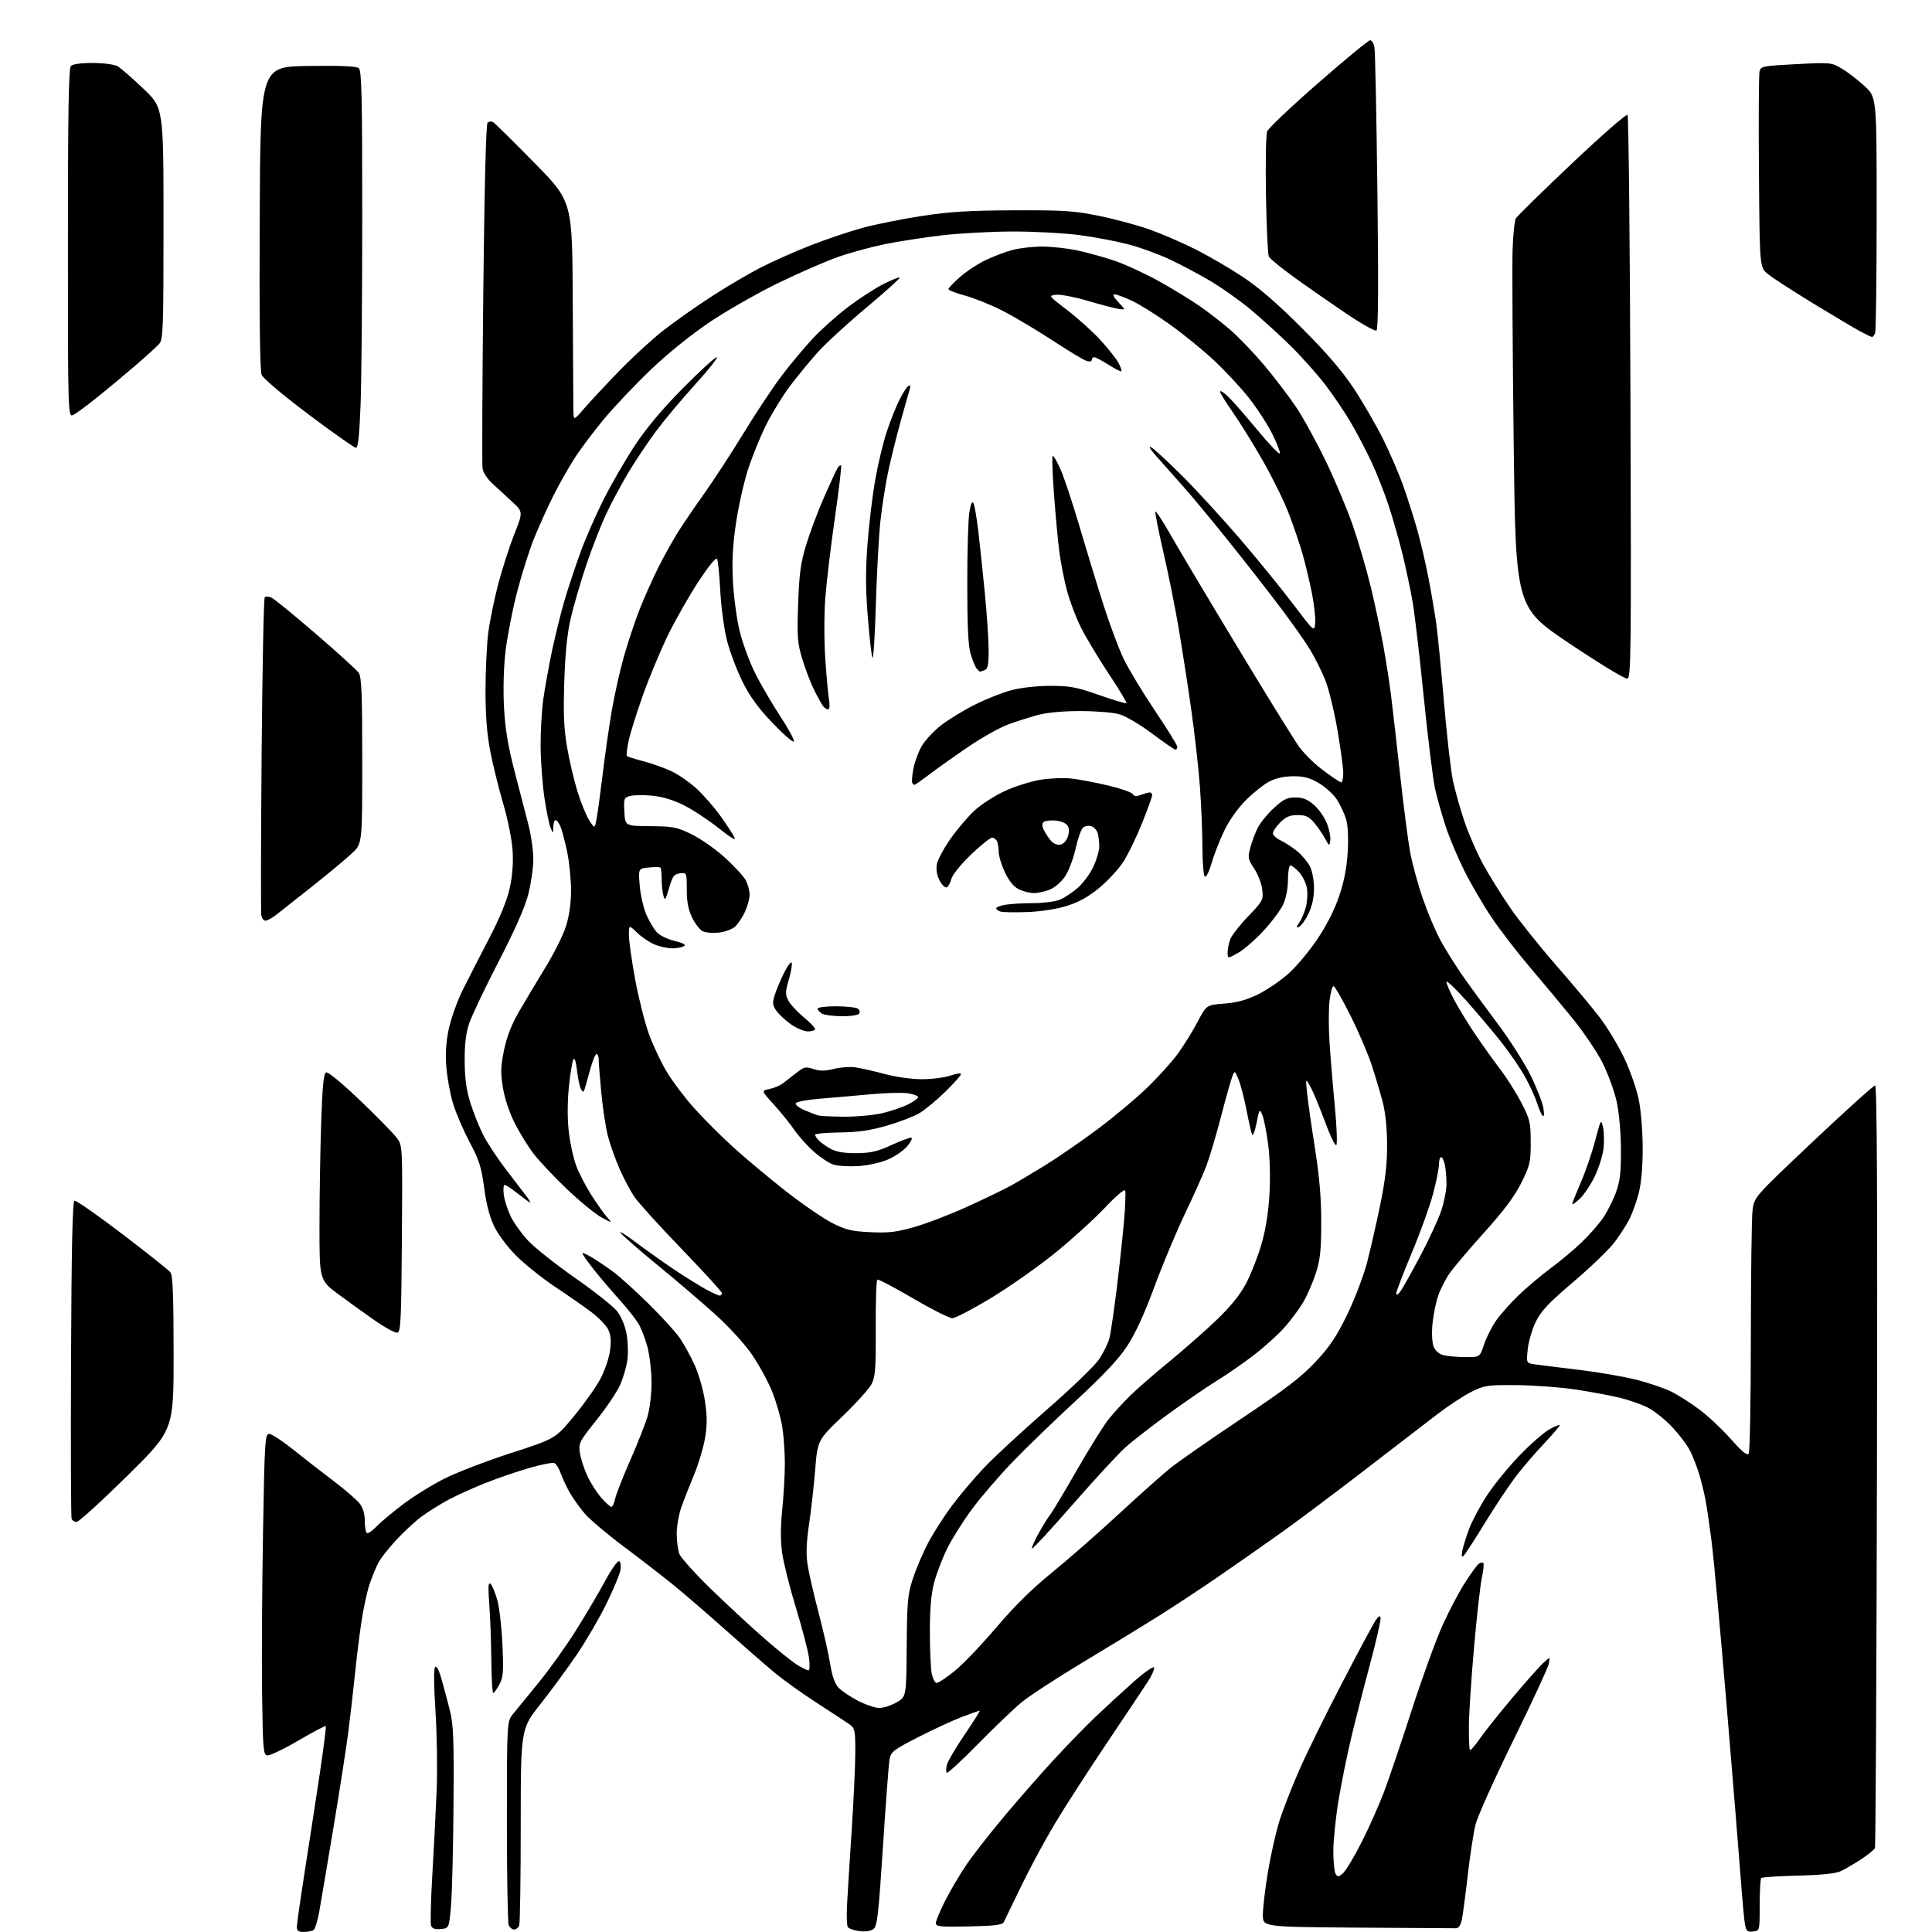<?xml version="1.0" encoding="UTF-8" standalone="no"?>
<svg 
  version="1.1" 
  xmlns="http://www.w3.org/2000/svg" 
  xmlns:xlink="http://www.w3.org/1999/xlink" 
  xmlns:svg="http://www.w3.org/2000/svg"
  xmlns:rdf="http://www.w3.org/1999/02/22-rdf-syntax-ns#"
  xmlns:cc="http://creativecommons.org/ns#"
  xmlns:dc="http://purl.org/dc/elements/1.1/"
  viewBox="0 0 768 768"
  width="768"
  height="768"
>
<style>svg {background-color: white; }</style>"
<path stroke="none" fill="black" fill-rule="evenodd" d="M120.75,767.98C118.66,768.00 118.00,767.52 118.00,766.00C118.00,764.90 119.39,755.11 121.09,744.25C122.80,733.39 125.47,715.96 127.04,705.53C128.61,695.09 129.71,686.38 129.49,686.16C129.27,685.94 124.33,688.54 118.51,691.95C112.69,695.35 107.16,697.98 106.21,697.80C104.66,697.50 104.47,695.17 104.18,672.99C104.01,659.52 104.17,630.84 104.55,609.25C105.19,572.52 105.35,570.00 107.02,570.00C108.00,570.00 112.33,572.84 116.65,576.30C120.97,579.77 128.17,585.38 132.66,588.77C137.14,592.17 141.76,596.15 142.91,597.61C144.30,599.37 145.00,601.72 145.00,604.58C145.00,606.94 145.38,609.12 145.85,609.41C146.31,609.69 148.00,608.55 149.60,606.87C151.19,605.19 155.97,601.19 160.21,597.98C164.45,594.78 171.92,590.15 176.80,587.71C181.69,585.26 193.58,580.70 203.22,577.58C220.76,571.89 220.76,571.89 228.13,562.99C232.18,558.09 236.93,551.39 238.67,548.11C240.45,544.76 242.14,539.75 242.52,536.71C243.02,532.70 242.79,530.50 241.66,528.30C240.81,526.67 237.73,523.55 234.81,521.38C231.89,519.20 225.48,514.74 220.57,511.47C215.66,508.20 208.88,502.79 205.49,499.46C201.96,495.97 198.15,490.96 196.54,487.68C194.65,483.80 193.34,478.84 192.47,472.23C191.38,463.98 190.50,461.20 186.68,454.00C184.20,449.32 181.24,442.44 180.11,438.71C178.97,434.97 177.76,428.45 177.43,424.21C177.00,418.86 177.30,414.21 178.40,409.00C179.28,404.88 181.78,397.90 183.96,393.50C186.15,389.10 190.87,379.88 194.45,373.00C198.69,364.86 201.54,357.94 202.60,353.15C203.69,348.27 204.08,343.22 203.77,338.15C203.49,333.79 201.89,325.77 200.04,319.50C198.26,313.45 195.94,304.10 194.90,298.71C193.58,291.93 193.00,284.57 193.00,274.69C193.00,266.86 193.47,256.63 194.04,251.97C194.61,247.31 196.38,238.55 197.96,232.50C199.54,226.45 202.43,217.45 204.39,212.50C207.94,203.50 207.94,203.50 203.65,199.50C201.29,197.30 197.75,194.05 195.80,192.28C193.76,190.44 192.06,187.84 191.82,186.22C191.59,184.66 191.72,153.32 192.11,116.58C192.56,74.63 193.19,49.41 193.81,48.79C194.39,48.21 195.37,48.15 196.15,48.65C196.89,49.13 204.25,56.39 212.50,64.80C227.50,80.09 227.50,80.09 227.67,119.30C227.77,140.86 227.88,160.48 227.92,162.89C228.00,167.28 228.00,167.28 232.21,162.39C234.53,159.70 240.72,153.06 245.96,147.64C251.21,142.22 259.10,134.96 263.50,131.51C267.90,128.06 276.43,122.03 282.45,118.12C288.48,114.20 297.31,108.97 302.09,106.51C306.87,104.04 315.97,99.99 322.30,97.51C328.64,95.03 338.03,91.88 343.16,90.50C348.30,89.12 358.80,87.02 366.50,85.84C377.51,84.15 385.31,83.67 403.00,83.60C422.66,83.52 426.92,83.80 436.76,85.79C442.96,87.04 451.96,89.45 456.76,91.15C461.57,92.85 469.79,96.39 475.04,99.02C480.29,101.65 488.84,106.63 494.04,110.08C500.51,114.37 507.95,120.81 517.54,130.43C527.45,140.35 533.54,147.45 538.20,154.50C541.83,160.00 547.04,169.00 549.78,174.50C552.53,180.00 556.19,188.52 557.92,193.43C559.65,198.34 562.15,206.22 563.47,210.93C564.79,215.64 566.78,224.22 567.89,230.00C569.00,235.78 570.38,243.88 570.95,248.00C571.52,252.12 572.90,266.22 574.02,279.32C575.14,292.42 576.73,306.34 577.55,310.24C578.37,314.14 580.40,321.38 582.06,326.32C583.71,331.27 587.06,338.96 589.49,343.41C591.91,347.86 596.74,355.63 600.20,360.69C603.67,365.74 611.93,376.09 618.56,383.69C625.19,391.28 633.03,400.65 635.97,404.50C638.91,408.35 643.25,415.55 645.61,420.50C647.99,425.48 650.60,432.95 651.46,437.21C652.32,441.51 653.00,450.06 653.00,456.56C653.00,463.93 652.42,470.45 651.42,474.30C650.56,477.64 648.93,482.21 647.81,484.44C646.69,486.67 644.04,490.82 641.92,493.67C639.80,496.51 632.45,503.61 625.59,509.44C615.59,517.95 612.60,521.11 610.50,525.41C609.06,528.36 607.62,533.26 607.31,536.31C606.73,541.86 606.73,541.86 610.12,542.35C611.98,542.62 619.78,543.59 627.46,544.51C635.13,545.42 645.52,547.21 650.54,548.49C655.57,549.76 661.89,551.93 664.60,553.30C667.31,554.67 672.30,557.88 675.68,560.42C679.06,562.96 684.64,568.21 688.07,572.08C692.59,577.18 694.54,578.76 695.14,577.81C695.60,577.09 695.98,556.25 695.99,531.50C696.01,506.75 696.30,484.11 696.66,481.18C697.29,475.87 697.29,475.87 720.79,453.68C733.71,441.48 744.77,431.50 745.37,431.50C746.14,431.50 746.35,474.83 746.12,582.43C745.95,665.44 745.59,733.91 745.33,734.58C745.07,735.26 742.53,737.33 739.68,739.19C736.83,741.04 733.15,743.17 731.50,743.91C729.58,744.78 723.50,745.38 714.63,745.59C707.00,745.77 700.47,746.20 700.13,746.55C699.78,746.90 699.50,751.75 699.50,757.34C699.50,767.50 699.50,767.50 696.89,767.80C694.70,768.06 694.18,767.63 693.69,765.20C693.37,763.59 692.60,755.36 691.98,746.89C691.36,738.43 688.85,707.65 686.41,678.50C683.97,649.35 681.30,620.10 680.47,613.50C679.65,606.90 678.50,599.02 677.92,596.00C677.34,592.98 676.16,588.25 675.30,585.50C674.43,582.75 672.84,578.73 671.75,576.57C670.67,574.41 667.47,570.20 664.64,567.21C661.82,564.23 657.48,560.76 655.00,559.52C652.53,558.28 647.58,556.54 644.00,555.65C640.42,554.77 632.55,553.30 626.50,552.38C620.45,551.47 609.88,550.67 603.00,550.61C591.30,550.51 590.15,550.67 585.00,553.22C581.98,554.72 575.81,558.77 571.29,562.22C566.78,565.67 553.73,575.71 542.29,584.53C530.86,593.34 516.10,604.41 509.50,609.12C502.90,613.82 491.65,621.70 484.50,626.61C477.35,631.53 466.55,638.65 460.50,642.44C454.45,646.24 440.95,654.48 430.50,660.77C420.05,667.05 409.02,674.25 406.00,676.76C402.98,679.27 395.20,686.72 388.73,693.31C382.26,699.90 376.69,705.02 376.36,704.69C376.03,704.36 376.05,702.94 376.40,701.54C376.75,700.14 379.94,694.72 383.48,689.49C387.02,684.27 389.72,680.00 389.48,680.00C389.24,680.00 386.12,681.10 382.55,682.44C378.98,683.79 371.14,687.40 365.13,690.48C355.22,695.55 354.16,696.36 353.62,699.28C353.29,701.05 352.11,716.67 350.99,734.00C349.23,761.12 348.71,765.68 347.22,766.83C346.15,767.65 344.02,767.96 341.61,767.65C339.46,767.38 337.40,766.64 337.01,766.02C336.62,765.39 336.49,761.42 336.71,757.19C336.93,752.96 337.76,739.63 338.56,727.56C339.35,715.49 340.00,701.45 340.00,696.35C340.00,687.89 339.81,686.96 337.75,685.49C336.51,684.61 330.77,680.85 325.00,677.13C319.23,673.41 311.57,667.94 308.00,664.98C304.43,662.02 295.65,654.38 288.50,648.00C281.35,641.61 271.90,633.47 267.50,629.90C263.10,626.33 254.22,619.47 247.78,614.65C241.33,609.83 234.45,604.01 232.49,601.72C230.54,599.43 227.88,595.75 226.60,593.53C225.31,591.31 223.67,587.83 222.94,585.78C222.22,583.74 221.03,581.84 220.31,581.57C219.59,581.29 215.06,582.20 210.25,583.59C205.44,584.98 197.51,587.71 192.64,589.65C187.76,591.60 181.24,594.56 178.14,596.24C175.04,597.92 170.40,600.81 167.84,602.67C165.28,604.52 160.66,608.76 157.58,612.09C154.50,615.41 151.26,619.53 150.38,621.23C149.50,622.93 147.94,626.76 146.92,629.73C145.90,632.70 144.39,639.71 143.58,645.32C142.76,650.92 141.59,660.45 140.99,666.50C140.38,672.55 139.21,682.67 138.39,689.00C137.56,695.33 134.90,712.42 132.47,727.00C130.04,741.58 127.53,756.42 126.89,760.00C126.25,763.58 125.22,766.83 124.61,767.23C124.00,767.64 122.26,767.98 120.75,767.98zM175.24,766.81C172.96,767.03 171.80,766.64 171.36,765.51C171.02,764.62 171.25,755.48 171.86,745.19C172.47,734.91 173.25,719.75 173.58,711.50C173.91,703.25 173.69,689.09 173.10,680.04C172.44,670.00 172.38,663.22 172.95,662.65C173.51,662.09 174.47,663.83 175.41,667.12C176.26,670.08 177.75,675.65 178.73,679.50C180.26,685.57 180.47,690.64 180.28,717.50C180.16,734.55 179.71,752.55 179.28,757.50C178.50,766.50 178.50,766.50 175.24,766.81zM204.36,767.00C203.58,767.00 202.61,766.21 202.22,765.25C201.82,764.29 201.50,745.68 201.50,723.91C201.50,684.32 201.50,684.32 204.00,681.26C205.38,679.57 209.93,673.99 214.13,668.85C218.33,663.71 224.89,654.55 228.70,648.50C232.52,642.45 237.78,633.55 240.39,628.73C243.09,623.73 245.57,620.24 246.16,620.60C246.75,620.96 246.93,622.60 246.58,624.37C246.24,626.09 243.76,632.00 241.07,637.50C238.38,643.00 233.18,651.95 229.52,657.38C225.85,662.81 219.29,671.77 214.93,677.28C207.00,687.29 207.00,687.29 207.00,725.56C207.00,746.61 206.73,764.55 206.39,765.42C206.06,766.29 205.15,767.00 204.36,767.00zM578.96,766.51C578.16,766.53 560.51,766.41 539.75,766.26C502.00,765.98 502.00,765.98 502.00,761.24C502.00,758.63 502.89,751.04 503.98,744.36C505.07,737.69 507.15,728.46 508.59,723.86C510.04,719.26 513.65,710.02 516.61,703.33C519.56,696.63 527.13,681.25 533.43,669.14C539.72,657.03 545.69,645.88 546.68,644.36C548.02,642.32 548.57,642.01 548.80,643.18C548.96,644.05 547.07,652.36 544.58,661.63C542.09,670.91 538.70,684.17 537.05,691.09C535.40,698.02 533.14,709.27 532.02,716.09C530.91,722.92 530.01,731.88 530.02,736.00C530.02,740.12 530.45,744.16 530.95,744.96C531.75,746.21 532.17,746.15 533.93,744.57C535.05,743.55 538.40,737.94 541.36,732.11C544.31,726.27 548.33,717.23 550.29,712.00C552.24,706.77 557.19,692.15 561.28,679.50C565.37,666.85 570.85,651.78 573.46,646.02C576.07,640.25 580.14,632.55 582.50,628.89C584.87,625.23 587.33,621.91 587.97,621.52C588.61,621.12 589.37,621.04 589.66,621.33C589.96,621.62 589.68,624.25 589.06,627.18C588.43,630.10 587.03,642.57 585.95,654.88C584.86,667.19 583.94,681.29 583.90,686.21C583.87,691.14 584.05,695.39 584.32,695.65C584.59,695.92 586.29,693.98 588.11,691.34C589.93,688.70 595.77,681.35 601.09,675.02C606.42,668.68 612.01,662.38 613.53,661.00C616.28,658.50 616.28,658.50 615.63,661.50C615.26,663.15 608.90,676.88 601.48,692.00C594.07,707.12 587.35,722.07 586.56,725.21C585.77,728.36 584.39,737.36 583.48,745.21C582.58,753.07 581.52,761.07 581.13,762.99C580.72,765.05 579.83,766.50 578.96,766.51zM385.14,765.78C373.80,766.02 372.00,765.84 372.00,764.50C372.00,763.65 373.64,759.70 375.64,755.73C377.64,751.75 381.42,745.33 384.04,741.45C386.65,737.57 393.50,728.79 399.25,721.95C405.00,715.10 413.85,705.00 418.92,699.50C423.98,694.00 431.36,686.41 435.31,682.63C439.27,678.86 446.08,672.59 450.44,668.72C454.81,664.84 458.56,662.19 458.78,662.84C458.99,663.48 457.89,665.98 456.33,668.40C454.78,670.81 447.34,681.95 439.82,693.14C432.30,704.34 422.92,718.90 418.99,725.50C415.06,732.10 409.14,743.12 405.83,750.00C402.52,756.88 399.47,763.17 399.05,764.00C398.44,765.20 395.62,765.56 385.14,765.78zM349.50,678.94C351.15,678.95 354.25,677.96 356.39,676.73C360.28,674.50 360.28,674.50 360.43,654.50C360.57,636.55 360.82,633.78 362.89,627.50C364.16,623.65 366.84,617.35 368.85,613.50C370.86,609.66 375.07,603.03 378.22,598.79C381.37,594.54 387.22,587.61 391.22,583.40C395.22,579.18 406.46,568.79 416.18,560.32C425.93,551.83 435.25,542.83 436.95,540.27C438.64,537.71 440.45,534.02 440.98,532.06C441.50,530.10 442.85,520.99 443.97,511.82C445.09,502.65 446.39,490.50 446.87,484.82C447.35,479.15 447.53,473.95 447.27,473.27C447.00,472.56 443.67,475.37 439.38,479.93C435.30,484.27 426.54,492.25 419.93,497.66C413.31,503.07 401.78,511.21 394.32,515.75C386.86,520.29 379.76,524.00 378.56,524.00C377.35,524.00 370.32,520.45 362.93,516.12C355.55,511.79 349.17,508.44 348.76,508.68C348.35,508.91 348.06,517.56 348.12,527.89C348.21,543.70 347.96,547.20 346.52,550.08C345.59,551.96 340.36,557.77 334.91,563.00C325.00,572.50 325.00,572.50 324.02,584.50C323.48,591.10 322.39,600.85 321.58,606.16C320.58,612.83 320.39,617.62 320.97,621.66C321.44,624.87 323.42,633.58 325.38,641.00C327.33,648.42 329.42,657.65 330.02,661.50C330.76,666.21 331.83,669.26 333.31,670.85C334.51,672.14 337.98,674.48 341.00,676.05C344.02,677.62 347.85,678.92 349.50,678.94zM196.06,673.00C195.71,673.00 195.38,667.30 195.32,660.33C195.26,653.37 194.90,643.35 194.52,638.08C193.97,630.56 194.08,628.75 195.04,629.68C195.71,630.33 196.91,633.25 197.72,636.18C198.52,639.10 199.43,647.08 199.73,653.91C200.21,664.64 200.04,666.77 198.48,669.66C197.49,671.50 196.40,673.00 196.06,673.00zM372.34,669.00C373.03,669.00 376.25,666.86 379.49,664.25C382.73,661.64 390.15,653.88 395.99,647.00C403.16,638.56 410.33,631.48 418.06,625.21C424.35,620.10 436.25,609.69 444.50,602.07C452.75,594.45 461.98,586.20 465.02,583.74C468.05,581.28 480.72,572.46 493.17,564.13C511.21,552.07 517.27,547.43 523.00,541.30C528.67,535.22 531.32,531.25 535.57,522.50C538.52,516.39 542.05,507.15 543.41,501.95C544.76,496.75 547.12,486.43 548.65,479.00C550.68,469.10 551.42,462.70 551.39,455.00C551.36,448.37 550.71,442.10 549.63,438.00C548.68,434.43 546.74,427.90 545.31,423.50C543.88,419.10 540.08,410.21 536.85,403.75C533.62,397.29 530.59,392.00 530.11,392.00C529.63,392.00 528.91,394.53 528.53,397.63C528.14,400.72 528.12,408.03 528.48,413.88C528.85,419.72 529.79,431.23 530.58,439.44C531.37,447.66 531.65,454.75 531.21,455.19C530.77,455.63 528.71,451.38 526.64,445.74C524.56,440.11 521.99,433.93 520.92,432.00C518.97,428.50 518.97,428.50 519.58,434.50C519.92,437.80 521.33,447.70 522.72,456.50C524.51,467.88 525.23,476.40 525.21,486.00C525.20,496.91 524.79,500.75 523.11,506.00C521.96,509.57 519.72,514.76 518.12,517.52C516.53,520.27 513.08,524.92 510.45,527.85C507.82,530.77 502.25,535.77 498.06,538.95C493.88,542.14 487.41,546.61 483.69,548.88C479.96,551.16 471.42,557.02 464.70,561.89C457.99,566.76 450.15,572.86 447.29,575.43C444.43,578.00 435.03,588.20 426.40,598.08C417.78,607.96 410.50,615.84 410.24,615.57C409.97,615.31 411.21,612.48 413.00,609.30C414.78,606.11 416.82,602.83 417.54,602.00C418.25,601.17 422.96,593.30 428.01,584.50C433.05,575.70 438.81,566.48 440.82,564.00C442.83,561.52 446.64,557.36 449.30,554.75C451.96,552.14 458.94,546.06 464.81,541.25C470.69,536.44 479.18,528.96 483.69,524.63C489.31,519.23 492.97,514.68 495.38,510.10C497.31,506.43 500.04,499.45 501.45,494.59C503.13,488.76 504.22,481.97 504.64,474.63C505.01,467.94 504.80,459.99 504.09,454.70C503.44,449.86 502.41,444.68 501.79,443.20C500.71,440.61 500.61,440.76 499.48,446.50C498.83,449.80 498.03,451.82 497.70,451.00C497.38,450.18 496.36,445.68 495.45,441.00C494.54,436.32 493.12,430.93 492.30,429.00C490.81,425.50 490.81,425.50 489.83,428.00C489.28,429.38 487.28,436.51 485.37,443.87C483.46,451.22 480.85,459.99 479.58,463.37C478.30,466.74 474.46,475.35 471.03,482.50C467.61,489.65 462.12,502.76 458.84,511.64C454.86,522.43 451.27,530.22 448.03,535.14C444.59,540.35 438.60,546.72 427.51,556.95C418.90,564.90 407.56,575.88 402.31,581.35C397.05,586.83 389.89,595.17 386.38,599.90C382.88,604.63 378.45,611.65 376.55,615.50C374.64,619.35 372.31,625.42 371.36,629.00C370.15,633.56 369.64,639.37 369.64,648.50C369.64,655.65 369.97,663.19 370.37,665.25C370.77,667.31 371.66,669.00 372.34,669.00zM321.38,664.00C321.86,664.00 321.96,661.75 321.59,658.99C321.23,656.24 318.90,647.35 316.43,639.24C313.95,631.14 311.47,621.27 310.92,617.32C310.23,612.43 310.25,606.88 310.96,599.96C311.53,594.37 312.00,586.12 311.99,581.64C311.99,577.16 311.51,570.58 310.93,567.02C310.36,563.45 308.55,557.22 306.93,553.17C305.31,549.11 301.66,542.45 298.83,538.35C295.86,534.05 289.59,527.22 284.00,522.20C278.68,517.42 268.74,508.93 261.91,503.34C255.08,497.76 248.38,491.94 247.00,490.42C245.62,488.90 248.10,490.36 252.50,493.66C256.90,496.96 263.88,501.91 268.00,504.67C272.12,507.43 277.65,510.88 280.29,512.34C282.92,513.80 285.50,515.00 286.04,515.00C286.57,515.00 287.00,514.57 287.00,514.05C287.00,513.53 279.85,505.70 271.12,496.65C262.38,487.60 253.89,478.24 252.25,475.85C250.61,473.46 247.90,468.35 246.22,464.50C244.54,460.65 242.47,454.80 241.62,451.50C240.78,448.20 239.61,440.55 239.04,434.50C238.47,428.45 238.00,422.49 238.00,421.25C238.00,420.01 237.61,419.00 237.13,419.00C236.65,419.00 235.50,421.81 234.57,425.25C233.65,428.69 232.66,432.16 232.39,432.97C231.95,434.27 231.78,434.27 230.97,432.97C230.47,432.16 229.75,428.86 229.38,425.63C228.96,421.88 228.42,420.28 227.91,421.19C227.47,421.98 226.67,426.89 226.14,432.09C225.54,437.99 225.52,444.65 226.09,449.75C226.59,454.25 227.92,460.38 229.04,463.37C230.15,466.35 232.90,471.65 235.14,475.15C237.38,478.64 240.18,482.58 241.36,483.91C243.50,486.31 243.50,486.31 239.06,483.91C236.62,482.58 230.49,477.56 225.43,472.74C220.37,467.93 214.42,461.63 212.20,458.74C209.98,455.86 206.57,450.35 204.62,446.50C202.51,442.33 200.61,436.62 199.92,432.39C198.95,426.49 199.02,423.97 200.34,417.53C201.43,412.19 203.29,407.39 206.32,402.13C208.75,397.94 213.49,390.00 216.86,384.50C220.24,379.00 223.90,371.64 225.00,368.14C226.29,364.05 227.00,359.00 227.00,353.96C227.00,349.65 226.32,342.84 225.49,338.82C224.66,334.79 223.48,330.26 222.87,328.75C222.26,327.24 221.36,326.00 220.88,326.00C220.40,326.00 219.97,327.24 219.94,328.75C219.87,331.50 219.87,331.50 218.84,329.00C218.27,327.62 217.17,322.23 216.40,317.00C215.64,311.77 214.96,302.77 214.90,297.00C214.84,291.23 215.32,282.68 215.96,278.00C216.61,273.32 218.24,264.32 219.59,258.00C220.95,251.68 223.20,242.68 224.60,238.00C226.00,233.32 228.77,225.00 230.77,219.50C232.76,214.00 236.97,204.42 240.11,198.21C243.26,192.00 248.88,182.33 252.61,176.71C257.08,169.99 263.54,162.31 271.53,154.25C278.21,147.51 284.23,142.00 284.91,142.00C285.60,142.00 281.77,146.84 276.41,152.75C271.05,158.66 264.08,166.98 260.91,171.23C257.75,175.48 252.85,182.78 250.02,187.46C247.20,192.14 243.11,199.75 240.94,204.38C238.77,209.01 235.18,218.23 232.96,224.87C230.74,231.51 228.01,240.90 226.89,245.72C225.47,251.80 224.68,259.58 224.31,271.00C223.90,283.71 224.16,289.68 225.42,297.00C226.32,302.23 228.16,310.10 229.51,314.50C230.86,318.90 232.96,324.07 234.18,326.00C236.40,329.50 236.40,329.50 237.15,325.50C237.57,323.30 238.64,315.43 239.54,308.00C240.43,300.57 242.04,289.32 243.10,283.00C244.17,276.68 246.38,266.77 248.01,261.00C249.65,255.22 252.49,246.68 254.34,242.00C256.19,237.32 259.57,229.79 261.85,225.26C264.14,220.73 267.66,214.43 269.67,211.26C271.68,208.09 276.37,201.21 280.10,195.97C283.83,190.73 290.87,179.90 295.76,171.90C300.64,163.90 307.46,153.65 310.91,149.12C314.36,144.58 319.91,137.96 323.24,134.40C326.58,130.84 332.89,125.22 337.28,121.91C341.67,118.60 347.94,114.54 351.23,112.88C354.51,111.23 357.41,110.08 357.66,110.33C357.92,110.58 351.91,115.99 344.31,122.35C336.72,128.70 327.95,136.78 324.83,140.29C321.71,143.80 316.85,149.73 314.03,153.46C311.21,157.19 306.95,164.12 304.57,168.87C302.19,173.62 298.89,181.78 297.23,187.00C295.57,192.22 293.44,201.90 292.48,208.50C291.23,217.20 290.92,223.53 291.37,231.53C291.71,237.59 292.92,246.37 294.07,251.03C295.21,255.69 297.94,263.10 300.13,267.50C302.31,271.90 306.84,279.67 310.20,284.77C313.55,289.87 315.96,294.37 315.55,294.77C315.14,295.17 311.26,291.78 306.94,287.23C301.22,281.22 297.98,276.72 295.03,270.73C292.81,266.20 290.07,258.90 288.96,254.50C287.84,250.10 286.66,241.32 286.33,235.00C286.00,228.68 285.43,222.93 285.06,222.22C284.64,221.42 281.88,224.76 277.63,231.22C273.92,236.88 268.47,246.45 265.52,252.50C262.58,258.55 258.16,269.12 255.69,276.00C253.23,282.88 250.64,291.09 249.95,294.26C249.25,297.42 248.91,300.24 249.19,300.52C249.47,300.80 252.35,301.72 255.60,302.56C258.84,303.40 263.85,305.17 266.72,306.48C269.59,307.79 274.26,311.03 277.09,313.68C279.93,316.33 284.16,321.20 286.49,324.50C288.83,327.80 291.28,331.54 291.94,332.82C292.76,334.41 290.76,333.24 285.61,329.15C281.46,325.86 275.18,321.74 271.64,319.99C267.53,317.97 263.05,316.63 259.19,316.28C255.89,315.98 251.99,316.04 250.54,316.40C248.03,317.03 247.92,317.34 248.20,322.70C248.50,328.34 248.50,328.34 258.52,328.42C267.71,328.49 269.08,328.77 275.10,331.73C278.72,333.51 284.69,337.73 288.37,341.11C292.06,344.48 295.73,348.52 296.54,350.07C297.34,351.63 297.99,354.16 297.98,355.70C297.97,357.24 297.13,360.30 296.12,362.50C295.11,364.70 293.34,367.34 292.18,368.37C291.03,369.40 288.10,370.46 285.69,370.73C283.27,371.00 280.37,370.73 279.24,370.13C278.12,369.53 276.25,367.08 275.10,364.70C273.60,361.61 273.00,358.43 273.00,353.62C273.00,346.87 273.00,346.87 270.29,347.18C267.95,347.46 267.36,348.24 265.98,353.00C264.58,357.83 264.30,358.20 263.71,356.00C263.33,354.62 263.02,351.66 263.01,349.42C263.01,347.17 262.80,345.13 262.55,344.89C262.31,344.64 260.22,344.62 257.92,344.84C253.73,345.24 253.73,345.24 254.30,352.09C254.62,355.85 255.83,361.08 256.99,363.71C258.15,366.33 260.02,369.46 261.15,370.66C262.28,371.87 265.46,373.39 268.21,374.05C271.67,374.88 272.79,375.52 271.86,376.11C271.11,376.58 269.02,376.98 267.22,376.98C265.41,376.99 262.26,376.30 260.22,375.45C258.17,374.60 255.04,372.48 253.25,370.75C250.00,367.61 250.00,367.61 250.00,371.74C250.00,374.01 251.13,381.96 252.50,389.41C253.88,396.85 256.35,406.64 258.00,411.16C259.65,415.68 262.84,422.43 265.10,426.17C267.36,429.91 272.24,436.37 275.96,440.52C279.67,444.68 286.71,451.71 291.60,456.14C296.50,460.58 305.87,468.41 312.43,473.55C319.00,478.68 327.25,484.35 330.77,486.14C336.21,488.90 338.52,489.46 346.01,489.81C353.32,490.16 356.35,489.80 363.70,487.69C368.57,486.30 378.04,482.64 384.74,479.58C391.44,476.51 399.07,472.83 401.71,471.38C404.34,469.94 410.55,466.25 415.50,463.20C420.45,460.14 429.68,453.79 436.00,449.09C442.32,444.38 451.15,437.04 455.61,432.77C460.07,428.49 465.69,422.30 468.11,419.00C470.52,415.69 474.09,409.96 476.03,406.25C479.57,399.50 479.57,399.50 486.67,398.94C491.80,398.54 495.53,397.52 500.13,395.25C503.64,393.52 509.08,389.81 512.22,387.00C515.37,384.19 520.56,377.97 523.76,373.19C527.46,367.66 530.60,361.41 532.41,356.00C534.36,350.18 535.41,344.64 535.75,338.40C536.07,332.59 535.81,327.90 535.02,325.40C534.35,323.26 532.72,319.84 531.42,317.81C530.11,315.77 526.90,312.86 524.29,311.32C520.60,309.16 518.29,308.54 514.01,308.57C510.41,308.60 507.12,309.34 504.50,310.71C502.30,311.87 498.11,315.22 495.18,318.16C491.92,321.43 488.57,326.21 486.53,330.50C484.70,334.35 482.46,340.10 481.56,343.29C480.66,346.47 479.49,348.80 478.96,348.48C478.43,348.15 478.00,343.07 477.99,337.19C477.99,331.31 477.54,320.43 477.01,313.00C476.47,305.57 474.88,291.40 473.46,281.50C472.05,271.60 469.77,256.98 468.41,249.00C467.05,241.03 464.34,227.60 462.39,219.16C460.44,210.73 459.05,203.61 459.31,203.35C459.57,203.10 462.17,207.07 465.09,212.19C468.01,217.31 476.79,232.13 484.61,245.11C492.42,258.10 501.83,273.63 505.54,279.61C509.24,285.60 513.77,292.84 515.61,295.70C517.53,298.68 521.79,303.05 525.62,305.95C529.30,308.73 532.68,311.00 533.15,311.00C533.62,311.00 533.99,309.31 533.97,307.25C533.95,305.19 532.90,297.43 531.62,290.00C530.35,282.57 528.16,273.67 526.76,270.22C525.36,266.77 522.70,261.43 520.85,258.37C519.01,255.30 513.72,247.78 509.10,241.65C504.48,235.52 495.30,223.75 488.69,215.50C482.09,207.25 473.72,197.16 470.09,193.09C466.47,189.01 461.71,183.66 459.53,181.19C457.16,178.50 456.38,177.13 457.60,177.79C458.72,178.39 464.29,183.52 469.97,189.19C475.64,194.86 485.89,206.03 492.74,214.00C499.59,221.97 509.09,233.63 513.85,239.90C522.50,251.31 522.50,251.31 522.81,247.63C522.98,245.61 522.39,240.26 521.49,235.73C520.59,231.20 518.96,224.35 517.87,220.50C516.78,216.65 514.33,209.40 512.42,204.39C510.51,199.37 505.81,189.80 501.98,183.11C498.15,176.41 492.76,167.73 490.01,163.81C487.25,159.89 485.00,156.22 485.00,155.66C485.00,155.09 486.40,155.95 488.11,157.56C489.82,159.18 495.09,165.18 499.81,170.90C504.54,176.62 508.56,180.82 508.76,180.23C508.95,179.65 507.54,176.04 505.61,172.22C503.69,168.40 499.47,161.95 496.23,157.89C493.00,153.82 486.80,147.19 482.45,143.14C478.11,139.08 470.24,132.69 464.97,128.93C459.70,125.17 452.94,120.95 449.94,119.55C446.95,118.16 443.85,117.02 443.06,117.01C442.14,117.00 442.67,118.11 444.56,120.12C447.50,123.24 447.50,123.24 444.50,122.76C442.85,122.49 437.38,121.06 432.34,119.57C427.30,118.08 421.71,117.00 419.92,117.18C416.68,117.50 416.68,117.50 424.38,123.39C428.61,126.62 434.58,132.02 437.63,135.39C440.68,138.75 443.85,142.78 444.66,144.34C445.48,145.91 445.97,147.36 445.75,147.58C445.53,147.80 443.24,146.63 440.64,144.99C438.05,143.34 435.50,142.00 434.97,142.00C434.43,142.00 434.00,142.48 434.00,143.07C434.00,143.70 433.14,143.86 431.90,143.47C430.74,143.10 424.55,139.37 418.15,135.17C411.74,130.98 402.80,125.68 398.28,123.39C393.77,121.11 387.13,118.44 383.53,117.47C379.94,116.50 377.00,115.36 377.00,114.94C377.00,114.51 379.08,112.34 381.63,110.10C384.17,107.86 388.78,104.83 391.88,103.36C394.97,101.89 399.75,100.09 402.50,99.36C405.25,98.62 410.51,98.02 414.18,98.01C417.86,98.01 424.09,98.68 428.02,99.50C431.96,100.33 438.62,102.16 442.84,103.57C447.05,104.98 455.00,108.63 460.50,111.68C466.00,114.73 473.41,119.26 476.96,121.73C480.51,124.20 486.08,128.53 489.33,131.36C492.58,134.19 498.55,140.43 502.59,145.24C506.62,150.04 512.26,157.44 515.12,161.67C517.97,165.90 523.36,175.70 527.08,183.43C530.81,191.17 535.66,202.74 537.86,209.15C540.06,215.56 543.21,226.36 544.86,233.15C546.51,239.94 548.76,250.45 549.86,256.50C550.95,262.55 552.33,271.32 552.91,276.00C553.50,280.68 555.12,294.85 556.51,307.50C557.90,320.15 559.72,334.21 560.55,338.74C561.38,343.27 563.66,351.60 565.61,357.24C567.56,362.88 570.76,370.43 572.72,374.00C574.68,377.57 578.64,383.88 581.51,388.00C584.39,392.12 590.62,400.65 595.36,406.96C600.10,413.26 605.98,422.48 608.43,427.46C610.88,432.43 613.17,438.30 613.52,440.50C613.93,443.06 613.81,444.14 613.20,443.50C612.67,442.95 611.69,440.70 611.01,438.50C610.33,436.30 608.23,431.69 606.35,428.26C604.46,424.83 600.16,418.53 596.79,414.26C593.41,409.99 587.13,402.56 582.83,397.73C578.52,392.91 575.00,389.59 575.00,390.34C575.00,391.10 576.41,394.37 578.14,397.61C579.87,400.85 583.55,406.88 586.32,411.00C589.10,415.12 593.56,421.37 596.23,424.88C598.91,428.38 602.76,434.46 604.78,438.38C608.18,444.94 608.47,446.17 608.48,454.05C608.50,461.92 608.20,463.21 604.80,470.10C602.14,475.47 597.97,481.06 590.07,489.84C584.00,496.57 577.74,503.98 576.14,506.29C574.55,508.61 572.53,512.61 571.66,515.18C570.78,517.76 569.79,522.71 569.44,526.18C569.08,529.85 569.26,533.64 569.87,535.22C570.52,536.90 572.00,538.23 573.71,538.68C575.25,539.09 579.15,539.44 582.39,539.46C588.27,539.50 588.27,539.50 589.92,534.50C590.82,531.75 592.97,527.48 594.69,525.00C596.42,522.52 600.46,517.97 603.66,514.89C606.87,511.80 612.65,506.94 616.50,504.08C620.35,501.23 625.92,496.56 628.87,493.70C631.82,490.85 635.58,486.56 637.23,484.17C638.87,481.79 641.15,477.29 642.30,474.17C643.99,469.60 644.38,466.28 644.35,457.00C644.32,450.28 643.62,442.39 642.67,438.00C641.77,433.88 639.24,426.90 637.04,422.50C634.83,418.10 629.31,409.96 624.77,404.40C620.22,398.85 612.53,389.63 607.67,383.90C602.81,378.18 596.13,369.47 592.83,364.54C589.52,359.62 584.67,351.29 582.05,346.04C579.43,340.79 576.11,332.90 574.67,328.50C573.22,324.10 571.35,317.47 570.51,313.77C569.66,310.07 567.63,293.69 565.99,277.36C564.35,261.04 562.33,243.81 561.51,239.09C560.68,234.37 558.91,226.00 557.57,220.50C556.23,215.00 553.74,206.28 552.05,201.12C550.36,195.96 547.25,188.05 545.14,183.55C543.03,179.04 539.41,172.13 537.11,168.19C534.81,164.25 530.29,157.53 527.06,153.26C523.84,148.99 517.44,141.81 512.85,137.31C508.26,132.80 501.06,126.28 496.86,122.81C492.66,119.34 485.59,114.34 481.14,111.70C476.69,109.06 469.33,105.15 464.78,103.02C460.22,100.90 452.68,98.18 448.02,97.00C443.36,95.81 434.81,94.21 429.02,93.44C423.23,92.67 411.52,92.03 403.00,92.03C394.48,92.02 381.65,92.71 374.50,93.54C367.35,94.38 357.14,95.96 351.81,97.04C346.48,98.13 338.16,100.39 333.31,102.08C328.47,103.76 317.70,108.45 309.39,112.49C301.08,116.54 288.76,123.57 282.02,128.11C274.66,133.07 265.33,140.61 258.71,146.94C252.63,152.75 244.30,161.53 240.20,166.45C236.09,171.37 230.78,178.44 228.39,182.17C226.01,185.89 222.21,192.60 219.96,197.08C217.71,201.56 214.29,209.12 212.36,213.86C210.43,218.61 207.35,228.35 205.51,235.50C203.67,242.65 201.61,253.22 200.94,259.00C200.21,265.32 199.97,274.13 200.35,281.15C200.81,289.72 201.92,296.47 204.56,306.65C206.53,314.27 209.01,323.83 210.07,327.91C211.13,331.99 212.00,338.10 212.00,341.50C212.00,344.90 211.10,351.19 210.01,355.47C208.67,360.68 204.74,369.60 198.13,382.38C192.70,392.90 187.44,403.98 186.44,407.00C185.18,410.85 184.66,415.36 184.72,422.00C184.78,428.86 185.41,433.45 187.01,438.50C188.23,442.35 190.51,448.03 192.06,451.12C193.62,454.21 197.73,460.45 201.20,464.98C204.66,469.51 208.33,474.30 209.33,475.61C210.34,476.92 210.97,478.00 210.72,478.00C210.48,478.00 208.31,476.43 205.89,474.51C203.48,472.59 201.10,471.02 200.62,471.01C200.13,471.00 199.98,472.79 200.27,474.98C200.56,477.17 201.80,481.02 203.02,483.54C204.24,486.06 207.32,490.37 209.87,493.12C212.42,495.87 220.78,502.51 228.45,507.89C236.13,513.26 243.66,519.20 245.19,521.09C246.85,523.15 248.38,526.71 249.02,530.01C249.60,533.03 249.78,537.75 249.41,540.50C249.05,543.25 247.75,547.75 246.52,550.50C245.30,553.25 241.06,559.55 237.11,564.50C230.29,573.04 229.95,573.70 230.51,577.50C230.83,579.70 232.13,583.77 233.40,586.55C234.67,589.32 237.17,593.26 238.95,595.30C240.74,597.33 242.57,599.00 243.02,599.00C243.47,599.00 244.16,597.54 244.54,595.75C244.93,593.96 247.62,587.10 250.52,580.50C253.42,573.90 256.52,566.06 257.40,563.07C258.28,560.08 259.00,554.07 259.00,549.71C259.00,545.35 258.29,539.02 257.42,535.64C256.55,532.26 254.87,527.92 253.69,526.00C252.51,524.08 249.06,519.75 246.03,516.40C242.99,513.04 238.40,507.64 235.84,504.40C233.27,501.15 231.33,498.34 231.53,498.14C231.73,497.94 233.61,498.81 235.70,500.08C237.79,501.35 241.53,503.90 244.00,505.74C246.47,507.58 252.70,513.23 257.84,518.29C262.98,523.36 268.54,529.44 270.18,531.81C271.83,534.18 274.51,539.06 276.14,542.65C277.78,546.27 279.61,552.70 280.25,557.09C281.13,563.09 281.13,566.64 280.24,571.81C279.60,575.55 277.68,581.96 275.97,586.06C274.26,590.15 271.99,595.93 270.93,598.91C269.87,601.88 269.00,606.69 269.00,609.59C269.00,612.49 269.47,616.14 270.05,617.68C270.63,619.23 276.37,625.60 282.80,631.84C289.24,638.08 298.77,646.91 304.00,651.46C309.23,656.02 315.07,660.70 317.00,661.87C318.93,663.04 320.90,663.99 321.38,664.00zM581.79,618.50C581.06,619.19 580.91,618.58 581.30,616.47C581.61,614.81 582.82,610.89 583.99,607.77C585.16,604.64 588.33,598.69 591.04,594.54C593.75,590.38 599.54,583.27 603.90,578.72C608.26,574.18 613.67,569.43 615.92,568.17C618.16,566.91 620.00,566.18 620.00,566.56C620.00,566.95 617.18,570.24 613.74,573.89C610.30,577.54 605.32,583.33 602.68,586.76C600.05,590.19 594.51,598.50 590.37,605.24C586.23,611.99 582.37,617.95 581.79,618.50zM30.46,605.00C29.62,605.00 28.72,604.44 28.46,603.75C28.20,603.06 28.10,574.41 28.24,540.08C28.43,495.33 28.82,477.56 29.61,477.30C30.23,477.09 38.78,483.05 48.61,490.54C58.45,498.04 67.06,504.89 67.75,505.77C68.69,506.98 69.00,515.04 69.02,537.94C69.04,568.50 69.04,568.50 50.51,586.75C40.33,596.79 31.30,605.00 30.46,605.00zM157.97,529.77C157.13,529.93 153.31,527.89 149.47,525.24C145.64,522.59 139.01,517.83 134.75,514.67C127.00,508.92 127.00,508.92 127.00,487.62C127.00,475.91 127.30,457.43 127.66,446.57C128.17,431.50 128.64,426.69 129.66,426.30C130.43,426.01 136.14,430.73 143.22,437.51C149.95,443.96 156.48,450.62 157.74,452.33C160.02,455.42 160.02,455.42 159.76,492.45C159.53,524.69 159.30,529.51 157.97,529.77zM556.58,513.50C557.42,512.40 560.96,506.10 564.46,499.50C567.96,492.90 571.77,484.70 572.91,481.28C574.06,477.86 575.00,473.08 575.00,470.66C575.00,468.23 574.72,464.84 574.38,463.12C574.03,461.41 573.36,460.00 572.88,460.00C572.39,460.00 572.00,461.30 572.00,462.89C572.00,464.48 570.94,469.77 569.65,474.64C568.36,479.51 564.54,490.10 561.15,498.17C557.77,506.25 555.01,513.45 555.03,514.17C555.05,514.99 555.64,514.74 556.58,513.50zM628.06,476.45C626.38,478.06 625.00,479.03 625.00,478.60C625.00,478.17 626.51,474.38 628.35,470.16C630.20,465.95 632.77,458.46 634.07,453.52C636.32,444.94 636.46,444.69 637.21,448.02C637.63,449.93 637.74,453.75 637.43,456.50C637.12,459.25 635.58,464.20 633.99,467.51C632.41,470.81 629.74,474.84 628.06,476.45zM341.16,463.54C337.50,463.76 333.11,463.51 331.40,462.98C329.70,462.46 326.20,460.17 323.63,457.90C321.05,455.64 317.53,451.73 315.80,449.22C314.08,446.70 310.40,442.15 307.64,439.10C302.62,433.56 302.62,433.56 305.80,432.91C307.55,432.55 309.83,431.64 310.88,430.88C311.92,430.12 314.38,428.22 316.35,426.66C319.61,424.07 320.23,423.92 323.35,424.95C325.92,425.80 327.94,425.79 331.35,424.93C333.87,424.30 337.63,423.99 339.71,424.25C341.79,424.51 347.06,425.69 351.41,426.86C356.06,428.12 362.30,429.00 366.53,429.00C370.50,429.00 375.61,428.34 377.87,427.54C380.14,426.74 382.00,426.50 382.00,427.00C382.00,427.50 379.19,430.65 375.75,434.00C372.31,437.36 367.70,441.18 365.50,442.49C363.30,443.80 357.47,446.04 352.54,447.47C345.85,449.40 341.08,450.09 333.79,450.17C328.40,450.24 324.00,450.64 324.00,451.07C324.00,451.50 324.72,452.57 325.59,453.45C326.47,454.33 328.61,455.81 330.34,456.75C332.50,457.92 335.71,458.44 340.50,458.40C346.18,458.35 348.81,457.74 354.44,455.15C358.25,453.39 361.79,452.10 362.30,452.27C362.81,452.44 362.06,453.96 360.64,455.65C359.21,457.35 355.75,459.72 352.94,460.93C350.02,462.19 344.96,463.31 341.16,463.54zM335.50,443.91C340.45,443.94 347.33,443.30 350.78,442.49C354.24,441.67 358.85,440.10 361.03,438.98C363.21,437.87 365.00,436.58 365.00,436.11C365.00,435.64 363.19,434.97 360.97,434.61C358.75,434.26 351.89,434.44 345.72,435.02C339.55,435.59 330.49,436.39 325.58,436.78C320.68,437.18 316.50,437.99 316.30,438.59C316.10,439.18 317.64,440.39 319.72,441.27C321.80,442.15 324.18,443.08 325.00,443.35C325.82,443.62 330.55,443.87 335.50,443.91zM321.15,410.00C319.57,410.00 316.46,408.67 314.19,407.02C311.92,405.38 309.34,402.92 308.45,401.56C307.06,399.45 307.00,398.51 308.05,395.29C308.72,393.20 310.41,389.25 311.79,386.50C313.18,383.75 314.50,382.05 314.73,382.73C314.96,383.41 314.43,386.44 313.55,389.48C312.14,394.33 312.12,395.33 313.39,397.75C314.18,399.26 316.90,402.21 319.42,404.30C321.94,406.39 324.00,408.53 324.00,409.05C324.00,409.57 322.72,410.00 321.15,410.00zM334.69,403.97C331.29,403.95 327.71,403.48 326.75,402.92C325.79,402.36 325.00,401.47 325.00,400.95C325.00,400.43 328.26,400.01 332.25,400.02C336.24,400.02 340.12,400.42 340.88,400.90C341.64,401.38 341.95,402.28 341.57,402.89C341.18,403.52 338.19,403.99 334.69,403.97zM492.13,378.81C488.00,381.13 488.00,381.13 488.00,378.63C488.00,377.25 488.48,374.87 489.06,373.33C489.65,371.80 492.85,367.70 496.19,364.23C502.01,358.17 502.23,357.74 501.77,353.65C501.51,351.31 500.07,347.55 498.58,345.30C496.05,341.48 495.95,340.91 497.04,336.86C497.68,334.47 499.02,330.91 500.02,328.96C501.02,327.01 503.88,323.52 506.39,321.21C510.16,317.73 511.65,317.00 514.94,317.00C517.96,317.00 519.77,317.74 522.40,320.05C524.31,321.72 526.61,325.04 527.52,327.42C528.43,329.80 529.01,332.81 528.81,334.12C528.45,336.43 528.39,336.41 526.76,333.37C525.83,331.65 523.89,328.84 522.45,327.12C520.32,324.59 519.07,324.00 515.83,324.00C512.76,324.00 511.18,324.67 508.92,326.92C507.32,328.53 506.00,330.47 506.00,331.24C506.00,332.00 507.48,333.33 509.28,334.19C511.08,335.05 514.02,336.99 515.81,338.50C517.61,340.00 519.80,342.65 520.70,344.37C521.63,346.16 522.33,349.89 522.33,353.09C522.33,356.82 521.60,360.20 520.12,363.25C518.90,365.76 517.23,368.08 516.41,368.40C515.11,368.89 515.12,368.67 516.48,366.74C517.34,365.51 518.52,362.76 519.09,360.64C519.67,358.51 519.86,355.11 519.51,353.06C519.17,351.02 517.77,348.15 516.40,346.68C515.04,345.20 513.49,344.00 512.96,344.00C512.43,344.00 511.99,346.59 511.98,349.75C511.96,353.18 511.21,357.11 510.11,359.50C509.10,361.70 505.57,366.43 502.27,370.00C498.97,373.57 494.41,377.54 492.13,378.81zM105.48,366.00C104.80,366.00 104.07,364.99 103.87,363.75C103.66,362.51 103.72,333.75 104.00,299.83C104.28,265.92 104.83,237.83 105.24,237.43C105.65,237.02 106.87,237.09 107.96,237.59C109.04,238.09 116.96,244.56 125.56,251.97C134.16,259.38 141.82,266.34 142.60,267.44C143.73,269.06 144.00,275.73 144.00,302.38C144.00,335.31 144.00,335.31 140.01,339.11C137.81,341.19 130.73,347.10 124.26,352.24C117.79,357.37 111.20,362.57 109.62,363.79C108.03,365.00 106.17,366.00 105.48,366.00zM408.50,362.55C403.55,362.74 398.71,362.66 397.75,362.37C396.79,362.09 396.00,361.50 396.00,361.06C396.00,360.62 397.69,359.98 399.75,359.64C401.81,359.30 406.78,359.02 410.78,359.01C414.79,359.00 419.55,358.38 421.35,357.63C423.16,356.87 426.37,354.73 428.48,352.88C430.59,351.03 433.37,347.26 434.65,344.51C435.93,341.75 436.98,338.15 436.98,336.50C436.97,334.85 436.71,332.50 436.38,331.28C436.05,330.06 434.91,328.79 433.84,328.45C432.78,328.11 431.29,328.34 430.54,328.97C429.79,329.59 428.45,333.36 427.57,337.35C426.68,341.34 424.79,346.31 423.38,348.40C421.96,350.48 419.29,352.82 417.43,353.59C415.58,354.37 412.68,355.00 410.98,355.00C409.29,355.00 406.54,354.30 404.87,353.43C402.90,352.42 401.01,350.06 399.43,346.68C398.11,343.83 397.02,340.30 397.01,338.83C397.00,337.36 396.73,335.45 396.39,334.58C396.06,333.71 395.15,333.00 394.38,333.00C393.60,333.00 389.81,336.04 385.95,339.75C381.90,343.65 378.61,347.74 378.17,349.43C377.75,351.04 376.89,352.54 376.26,352.75C375.63,352.96 374.38,351.69 373.47,349.94C372.40,347.87 372.04,345.62 372.43,343.50C372.77,341.72 375.22,337.16 377.88,333.38C380.54,329.59 384.85,324.54 387.45,322.14C390.06,319.74 395.45,316.28 399.43,314.44C403.41,312.60 409.78,310.59 413.59,309.97C417.39,309.36 422.98,309.14 426.00,309.49C429.02,309.83 435.55,311.08 440.50,312.25C445.45,313.42 449.85,314.95 450.28,315.65C450.85,316.58 451.75,316.66 453.59,315.96C454.99,315.43 456.55,315.00 457.07,315.00C457.58,315.00 458.00,315.49 458.00,316.10C458.00,316.70 456.17,321.77 453.94,327.35C451.70,332.93 448.34,339.83 446.47,342.69C444.60,345.54 440.35,350.14 437.03,352.90C432.80,356.41 428.96,358.57 424.24,360.06C420.09,361.38 414.04,362.33 408.50,362.55zM421.42,335.79C422.61,335.62 423.87,334.32 424.44,332.70C425.10,330.80 425.08,329.34 424.36,328.20C423.74,327.21 421.71,326.37 419.52,326.18C417.44,326.01 415.30,326.30 414.78,326.82C414.16,327.44 414.25,328.64 415.04,330.14C415.71,331.44 416.96,333.31 417.82,334.29C418.68,335.28 420.31,335.96 421.42,335.79zM363.55,312.00C363.31,312.00 362.90,311.66 362.64,311.23C362.38,310.81 362.58,308.26 363.09,305.57C363.59,302.88 365.10,298.80 366.45,296.50C367.79,294.20 371.29,290.48 374.21,288.22C377.14,285.97 383.16,282.30 387.60,280.08C392.03,277.86 398.55,275.28 402.08,274.35C405.82,273.36 412.25,272.64 417.50,272.64C425.32,272.63 427.87,273.11 436.94,276.29C442.68,278.31 447.57,279.77 447.80,279.54C448.03,279.31 444.84,274.03 440.72,267.81C436.59,261.59 431.61,253.29 429.65,249.36C427.69,245.43 425.19,238.79 424.09,234.60C422.99,230.40 421.64,223.49 421.09,219.24C420.54,214.98 419.59,204.81 418.99,196.64C418.38,188.47 418.13,181.54 418.43,181.24C418.73,180.94 420.14,183.33 421.57,186.56C423.00,189.79 426.42,200.09 429.18,209.46C431.93,218.83 436.20,232.80 438.66,240.50C441.12,248.20 444.72,257.82 446.66,261.88C448.61,265.94 454.20,275.21 459.10,282.49C463.99,289.76 468.00,296.23 468.00,296.86C468.00,297.49 467.66,298.00 467.25,298.00C466.84,298.00 462.66,295.12 457.97,291.60C453.20,288.02 447.47,284.64 444.97,283.93C442.51,283.23 435.55,282.66 429.50,282.65C422.58,282.65 416.28,283.24 412.50,284.24C409.20,285.12 403.83,286.84 400.57,288.06C397.31,289.28 390.33,293.20 385.07,296.76C379.81,300.33 372.91,305.22 369.74,307.62C366.57,310.03 363.78,312.00 363.55,312.00zM329.21,282.00C328.68,282.00 327.79,281.44 327.24,280.75C326.69,280.06 325.10,277.24 323.72,274.47C322.33,271.71 320.20,266.16 318.98,262.15C316.98,255.59 316.81,253.34 317.27,240.17C317.68,228.15 318.26,223.90 320.44,216.65C321.91,211.78 325.12,203.23 327.57,197.65C330.02,192.07 332.45,186.84 332.96,186.03C333.47,185.22 334.10,184.77 334.35,185.03C334.60,185.29 333.48,194.72 331.86,206.00C330.23,217.28 328.52,231.68 328.05,238.00C327.58,244.38 327.59,255.07 328.07,262.00C328.54,268.88 329.21,276.19 329.56,278.25C329.91,280.42 329.77,282.00 329.21,282.00zM646.86,269.79C645.96,269.96 635.61,263.66 623.86,255.78C602.50,241.45 602.50,241.45 601.71,175.98C601.28,139.96 601.08,105.55 601.27,99.50C601.46,93.45 602.04,87.75 602.56,86.84C603.08,85.93 613.11,76.10 624.85,64.99C636.59,53.89 646.55,45.18 646.98,45.65C647.40,46.12 647.92,96.67 648.13,157.99C648.47,260.70 648.37,269.50 646.86,269.79zM389.54,267.00C389.38,267.00 388.78,266.44 388.22,265.75C387.66,265.06 386.59,262.48 385.85,260.00C384.88,256.78 384.50,248.82 384.50,232.00C384.50,219.07 384.88,206.27 385.34,203.54C385.90,200.25 386.45,199.07 386.97,200.04C387.40,200.84 388.25,205.78 388.87,211.00C389.49,216.22 390.67,227.43 391.50,235.89C392.32,244.35 393.00,254.54 393.00,258.53C393.00,264.22 392.66,265.92 391.42,266.39C390.55,266.73 389.70,267.00 389.54,267.00zM348.15,240.74C347.78,253.26 347.16,262.60 346.78,261.50C346.40,260.40 345.57,252.89 344.93,244.81C344.07,233.91 344.06,226.43 344.88,215.79C345.48,207.91 346.89,196.39 348.01,190.20C349.12,184.00 351.20,175.46 352.62,171.22C354.05,166.98 356.28,161.41 357.59,158.83C358.89,156.25 360.47,153.83 361.09,153.45C361.83,152.99 362.02,153.39 361.65,154.62C361.34,155.66 359.75,161.30 358.11,167.16C356.48,173.02 354.24,182.02 353.13,187.16C352.03,192.30 350.60,201.33 349.97,207.24C349.34,213.15 348.52,228.22 348.15,240.74zM141.49,178.00C140.83,178.00 132.37,172.04 122.67,164.75C112.52,157.12 104.61,150.44 104.01,149.00C103.32,147.34 103.06,126.31 103.24,86.50C103.50,26.50 103.50,26.50 122.37,26.23C135.44,26.04 141.66,26.31 142.62,27.10C143.76,28.05 144.00,38.10 144.00,85.87C144.00,117.57 143.70,151.26 143.34,160.75C142.87,173.10 142.35,178.00 141.49,178.00zM29.25,164.88C27.00,166.07 27.00,166.07 27.00,96.74C27.00,44.14 27.29,27.11 28.20,26.20C28.93,25.47 32.37,25.01 36.95,25.04C41.10,25.05 45.48,25.62 46.68,26.29C47.87,26.95 52.49,30.96 56.93,35.18C65.00,42.87 65.00,42.87 65.00,88.82C65.00,131.18 64.86,134.93 63.25,136.73C62.29,137.80 58.12,141.59 54.00,145.15C49.88,148.71 43.12,154.34 39.00,157.66C34.88,160.97 30.49,164.22 29.25,164.88zM744.14,133.95C743.79,133.93 741.67,132.92 739.43,131.70C737.19,130.49 728.72,125.45 720.60,120.51C712.49,115.56 704.42,110.33 702.67,108.87C699.50,106.22 699.50,106.22 699.20,68.36C699.04,47.54 699.15,29.54 699.44,28.37C699.95,26.35 700.81,26.18 713.96,25.50C727.76,24.79 728.00,24.81 732.22,27.32C734.58,28.72 738.64,31.85 741.25,34.27C746.00,38.68 746.00,38.68 746.00,84.76C746.00,110.10 745.73,131.55 745.39,132.42C745.06,133.29 744.50,133.98 744.14,133.95zM547.16,131.40C546.58,131.76 541.02,128.61 534.80,124.41C528.59,120.21 519.37,113.79 514.32,110.14C509.27,106.49 504.80,102.83 504.39,102.00C503.97,101.17 503.45,90.15 503.24,77.50C503.02,64.85 503.23,53.49 503.70,52.25C504.17,51.01 513.30,42.34 524.01,33.00C534.71,23.65 544.00,16.00 544.65,16.00C545.31,16.00 546.08,17.24 546.36,18.75C546.65,20.26 547.18,46.08 547.54,76.13C548.00,113.83 547.88,130.96 547.16,131.40z" />

</svg>